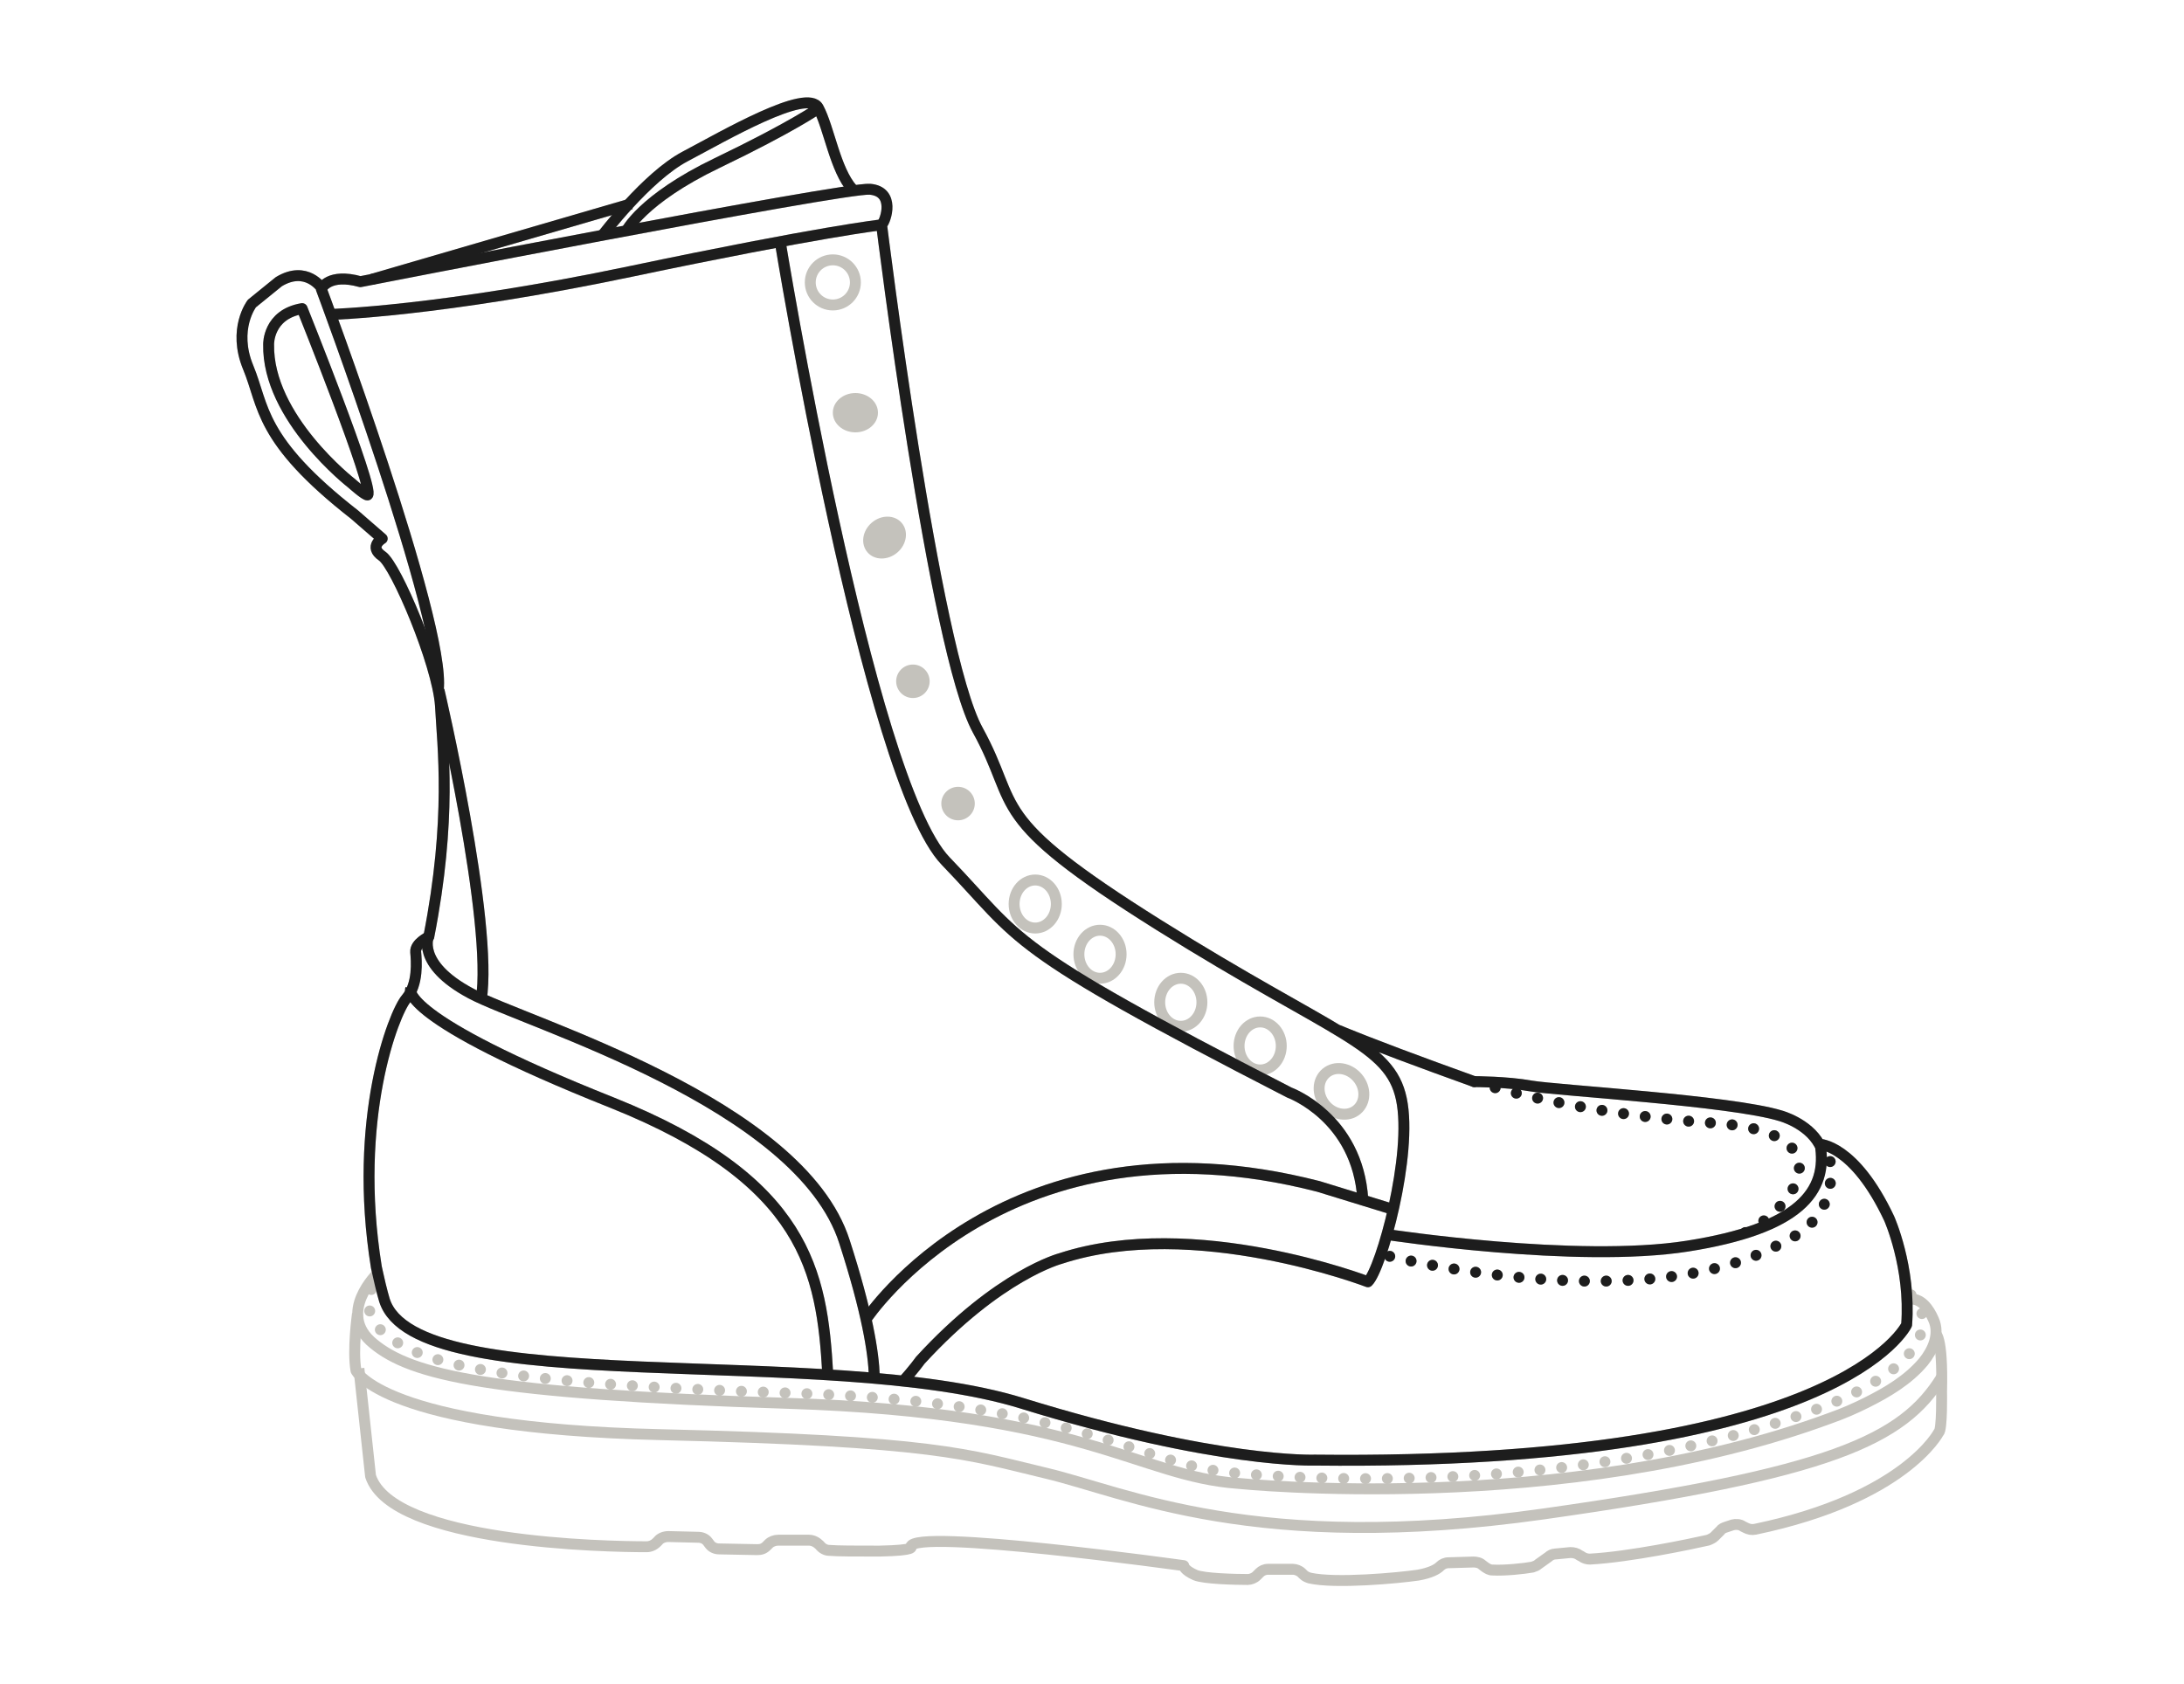 <?xml version="1.0" encoding="utf-8"?>
<!-- Generator: Adobe Illustrator 25.3.1, SVG Export Plug-In . SVG Version: 6.00 Build 0)  -->
<svg version="1.1" id="Layer_2_1_" xmlns="http://www.w3.org/2000/svg" xmlns:xlink="http://www.w3.org/1999/xlink" x="0px" y="0px"
	 viewBox="0 0 300 231.3" style="enable-background:new 0 0 300 231.3;" xml:space="preserve">
<style type="text/css">
	.st0{fill:none;stroke:#C4C2BC;stroke-width:1.5;stroke-linejoin:round;}
	.st1{fill:none;stroke:#C4C2BC;stroke-width:1.5;stroke-linecap:round;stroke-linejoin:round;stroke-dasharray:0,3;}
	.st2{fill:#C4C2BC;}
	.st3{fill:none;stroke:#C4C2BC;stroke-width:1.5;stroke-linejoin:round;stroke-miterlimit:4;}
	.st4{fill:none;stroke:#1D1D1D;stroke-width:1.5;stroke-linejoin:round;}
	.st5{fill:none;stroke:#1D1D1D;stroke-width:1.5;stroke-linecap:round;stroke-linejoin:round;stroke-dasharray:0,3;}
	.st6{display:none;}
	.st7{display:inline;fill:#1D1D1D;}
	.st8{display:inline;fill:none;stroke:#1D1D1D;stroke-width:1.5;stroke-linejoin:round;}
	.st9{display:inline;}
</style>
<g>
	<g>
		<path class="st0" d="M250,157.1c1.2,6.7-3,11.7-18.2,14.1c-15.2,2.4-41.3-1.6-41.3-1.6"/>
		<path class="st1" d="M202.5,148.6c0,0,13.4,4.4,32.9,5.7s10.4,12.4,3.6,15.4"/>
		<path class="st1" d="M190.9,172.6c0,0,35.7,9,54.5-2.2c0,0,8.4-3.2,5.5-13.2"/>
		<path class="st0" d="M51.9,174.9c0,0-5.8,5.5-0.6,9.7c5.2,4.3,15.8,6.9,56.9,8.2s48,10,61.9,11c0,0,44.7,4.6,81.4-9
			c1.7-0.6,3.3-1.3,4.9-2.1c2.8-1.4,5.7-3.1,7.8-5.6c1.3-1.6,2.3-3.8,1.4-5.8c-0.6-1.4-1.7-3.1-3.5-2.8"/>
		<path class="st1" d="M262.5,177.9c0.6,0.6,1,1.3,1.3,2c0.9,2-0.1,4.2-1.3,5.8c-2,2.5-4.9,4.2-7.6,5.6c-1.6,0.8-3.2,1.5-4.8,2.1
			c-36.2,13.6-80.2,9-80.2,9c-13.7-1-20.5-9.7-61-11s-50.9-3.9-56.1-8.2c-3.2-2.7-2.2-5.9-0.9-7.8"/>
		<path class="st0" d="M49.1,180.5c0,0-0.7,5-0.2,7.8c0,0,3.6,7.9,41.7,8.8s42.2,2.7,53.1,5.3c11,2.6,28.7,11.2,68.3,5.6
			s49.4-10.2,54.7-18.8"/>
		<path class="st0" d="M265.8,183.2c0,0,1.1,0,0.9,8c0,0,0.1,5.3-0.4,5.6c0,0-4.6,9-25.2,13.3c-0.5,0.1-0.9,0-1.3-0.2l-0.4-0.2
			c-0.4-0.3-1-0.3-1.4-0.2l-0.9,0.3c-0.3,0.1-0.6,0.2-0.8,0.5l-0.8,0.8c-0.2,0.2-0.6,0.4-0.9,0.5c-2.2,0.5-10.7,2.3-16.2,2.6
			c-0.4,0-0.8-0.1-1.2-0.4l-0.2-0.1c-0.4-0.3-0.8-0.4-1.3-0.4l-2.1,0.2c-0.3,0-0.7,0.2-0.9,0.4l-1.4,1c-0.2,0.2-0.5,0.3-0.8,0.4
			c-1.1,0.2-3.8,0.5-5.5,0.4c-0.4,0-0.7-0.2-1-0.4l-0.4-0.3c-0.3-0.3-0.8-0.4-1.2-0.4l-3.4,0.1c-0.5,0-0.9,0.2-1.2,0.5
			c-0.4,0.4-1.3,0.9-3,1.2c-2.7,0.4-11.4,1.2-14.9,0.4c-0.3-0.1-0.6-0.2-0.9-0.5l-0.2-0.2c-0.3-0.3-0.8-0.5-1.2-0.5h-3.4
			c-0.5,0-0.9,0.2-1.2,0.5l-0.4,0.4c-0.3,0.3-0.8,0.5-1.2,0.5c-1.7,0-6-0.1-7.2-0.6c-1.6-0.7-1.6-1.3-1.6-1.3s-37.2-5.2-37.5-2.6
			c0,0,0.9,0.5-4.3,0.6c-3.4,0-5.7,0-6.9-0.1c-0.5,0-1-0.3-1.3-0.7l0,0c-0.4-0.4-0.9-0.7-1.5-0.7h-4.2c-0.5,0-1,0.2-1.3,0.5
			l-0.3,0.3c-0.4,0.4-0.8,0.5-1.3,0.5l-5.2-0.1c-0.5,0-1-0.2-1.3-0.6l-0.3-0.4c-0.3-0.4-0.8-0.6-1.3-0.6l-4.1-0.1
			c-0.5,0-1.1,0.2-1.4,0.6l-0.2,0.2c-0.4,0.4-0.9,0.6-1.4,0.6c-5.4,0-34.9-0.5-37.9-9.7L49.3,188"/>
		<path class="st0" d="M183.7,141.5c5.1,2.1,11.3,4.4,18.8,7.1c0,0,4.5,0,7.8,0.6c3.4,0.6,27.5,2,34.3,4.1c0,0,3.7,1,5.3,3.9
			c0,0,4.8,0,9.6,10.2c0,0,3,6.7,2.4,14.6c0,0-9,19.4-81.3,18.6c0,0-13.4,0.5-40.2-7.8s-83.3-0.3-87.6-14.2c0,0-0.4-1.3-0.9-3.6
			l-0.2-0.9c-3.3-20.4,2.4-34.9,4.1-36.9s1.4-5.2,1.3-6.4s1.8-2.1,1.8-2.1c3.2-16.3,1.9-26.1,1.6-31.8c-0.4-5.7-6.1-19.2-8-20.5
			s0-2.4,0-2.4l-3.8-3.3C35.5,60.4,36.3,55.8,34.1,50.5s0.5-8.8,0.5-8.8l3.7-3c3.8-2.3,5.9,0.9,5.9,0.9s1-2.1,5.3-0.9
			c0,0,66.5-13,70-12.7s2.2,4.3,1.6,4.9c0,0,7.2,58.5,13.2,69.4s0.8,11.7,24.9,26.8s31.7,16.3,33.3,23.9s-2.8,23.4-4.6,25.1
			c0,0-23.9-9.2-42.2-3.2c0,0-8.5,2.2-19.3,14c0,0-1,1.4-2.4,2.9"/>
		<path class="st0" d="M60.3,94.8c0,0,7.5,32,5.8,42.6"/>
		<path class="st0" d="M58.9,128.5c0,0-1.9,3.9,5.8,8s45.2,15,51.3,34.1c3.1,9.6,4,15.2,4.1,18.5"/>
		<path class="st0" d="M56.4,135.9c0,0-1.7,3.9,27.7,15.6c26.7,10.7,28.8,23.3,29.6,37.2"/>
		<path class="st0" d="M119,181.2c0,0,19.3-29.2,62.1-18.2l10.4,3.2"/>
		<path class="st0" d="M187.2,164.8c-0.7-11.3-10.1-14.7-10.1-14.7c-39.5-20.3-36.5-20.7-47.2-31.8s-22.8-85.5-22.8-85.5"/>
		<line class="st0" x1="51" y1="38.4" x2="86.7" y2="28"/>
		<path class="st0" d="M82.7,32.4c0,0,6.1-8.1,11.4-10.9s16.8-9.5,18.3-6.7s2.3,8.5,4.7,11.2"/>
		<path class="st0" d="M86,31.8c0,0,2.1-4.4,12.5-9.4s13.9-7.5,13.9-7.5"/>
		<path class="st0" d="M44.1,39.6"/>
		<path class="st0" d="M44.1,39.6c0,0,17.2,46,16.1,55.2"/>
		<path class="st0" d="M45.4,43.2c0,0,15-0.4,41.2-5.9s34.4-6.4,34.4-6.4"/>
		<circle class="st0" cx="114.4" cy="38.8" r="3.1"/>
		<ellipse class="st2" cx="117.5" cy="56.7" rx="3.1" ry="2.7"/>
		
			<ellipse transform="matrix(0.76 -0.65 0.65 0.76 -18.804 96.743)" class="st2" cx="121.5" cy="73.8" rx="3.1" ry="2.7"/>
		<circle class="st2" cx="125.4" cy="93.6" r="2.3"/>
		<circle class="st2" cx="131.6" cy="110.4" r="2.3"/>
		<ellipse class="st0" cx="142.2" cy="124.2" rx="2.9" ry="3.3"/>
		<ellipse class="st0" cx="151.1" cy="131.1" rx="2.9" ry="3.3"/>
		<ellipse class="st0" cx="162.2" cy="137.7" rx="2.9" ry="3.3"/>
		<ellipse class="st0" cx="173.1" cy="143.7" rx="2.9" ry="3.3"/>
		
			<ellipse transform="matrix(0.765 -0.644 0.644 0.765 -53.192 154.033)" class="st3" cx="184.3" cy="149.8" rx="2.9" ry="3.3"/>
		<path class="st0" d="M48.3,66.4c0,0-11.6-9-11.4-19.1c0,0-0.1-4.1,4.6-4.9c0,0,10,24.9,9,25.6C50.2,68.1,48.3,66.4,48.3,66.4z"/>
	</g>
	<g>
		<path class="st4" d="M250,157.1c1.2,6.7-3,11.7-18.2,14.1c-15.2,2.4-41.3-1.6-41.3-1.6"/>
		<path class="st5" d="M202.5,148.6c0,0,13.4,4.4,32.9,5.7s10.4,12.4,3.6,15.4"/>
		<path class="st5" d="M190.9,172.6c0,0,35.7,9,54.5-2.2c0,0,8.4-3.2,5.5-13.2"/>
		<path class="st4" d="M183.7,141.5c5.1,2.1,11.3,4.4,18.8,7.1c0,0,4.5,0,7.8,0.6c3.4,0.6,27.5,2,34.3,4.1c0,0,3.7,1,5.3,3.9
			c0,0,4.8,0,9.6,10.2c0,0,3,6.7,2.4,14.6c0,0-9,19.4-81.3,18.6c0,0-13.4,0.5-40.2-7.8s-83.3-0.3-87.6-14.2c0,0-0.4-1.3-0.9-3.6
			l-0.2-0.9c-3.3-20.4,2.4-34.9,4.1-36.9s1.4-5.2,1.3-6.4s1.8-2.1,1.8-2.1c3.2-16.3,1.9-26.1,1.6-31.8c-0.4-5.7-6.1-19.2-8-20.5
			s0-2.4,0-2.4l-3.8-3.3C35.5,60.4,36.3,55.8,34.1,50.5s0.5-8.8,0.5-8.8l3.7-3c3.8-2.3,5.9,0.9,5.9,0.9s1-2.1,5.3-0.9
			c0,0,66.5-13,70-12.7s2.2,4.3,1.6,4.9c0,0,7.2,58.5,13.2,69.4s0.8,11.7,24.9,26.8s31.7,16.3,33.3,23.9s-2.8,23.4-4.6,25.1
			c0,0-23.9-9.2-42.2-3.2c0,0-8.5,2.2-19.3,14c0,0-1,1.4-2.4,2.9"/>
		<path class="st4" d="M60.3,94.8c0,0,7.5,32,5.8,42.6"/>
		<path class="st4" d="M58.9,128.5c0,0-1.9,3.9,5.8,8s45.2,15,51.3,34.1c3.1,9.6,4,15.2,4.1,18.5"/>
		<path class="st4" d="M56.4,135.9c0,0-1.7,3.9,27.7,15.6c26.7,10.7,28.8,23.3,29.6,37.2"/>
		<path class="st4" d="M119,181.2c0,0,19.3-29.2,62.1-18.2l10.4,3.2"/>
		<path class="st4" d="M187.2,164.8c-0.7-11.3-10.1-14.7-10.1-14.7c-39.5-20.3-36.5-20.7-47.2-31.8s-22.8-85.5-22.8-85.5"/>
		<line class="st4" x1="51" y1="38.4" x2="86.7" y2="28"/>
		<path class="st4" d="M82.7,32.4c0,0,6.1-8.1,11.4-10.9s16.8-9.5,18.3-6.7s2.3,8.5,4.7,11.2"/>
		<path class="st4" d="M86,31.8c0,0,2.1-4.4,12.5-9.4s13.9-7.5,13.9-7.5"/>
		<path class="st4" d="M44.1,39.6"/>
		<path class="st4" d="M44.1,39.6c0,0,17.2,46,16.1,55.2"/>
		<path class="st4" d="M45.4,43.2c0,0,15-0.4,41.2-5.9s34.4-6.4,34.4-6.4"/>
		<path class="st4" d="M48.3,66.4c0,0-11.6-9-11.4-19.1c0,0-0.1-4.1,4.6-4.9c0,0,10,24.9,9,25.6C50.2,68.1,48.3,66.4,48.3,66.4z"/>
	</g>
</g>
<g class="st6">
	<path class="st7" d="M187.5,203.8c-0.4,0-0.8-0.3-0.8-0.8l0,0c0-0.4,0.3-0.8,0.8-0.8l0,0c0.4,0,0.8,0.3,0.8,0.8l0,0
		C188.2,203.4,187.9,203.8,187.5,203.8L187.5,203.8L187.5,203.8z M189.7,203c0-0.4,0.3-0.8,0.7-0.8l0,0c0.4,0,0.8,0.3,0.8,0.7l0,0
		c0,0.4-0.3,0.8-0.7,0.8l0,0l0,0l0,0C190.1,203.7,189.7,203.4,189.7,203z M184.5,203.7L184.5,203.7L184.5,203.7
		c-0.4,0-0.8-0.3-0.7-0.8l0,0c0-0.4,0.3-0.7,0.8-0.7l0,0c0.4,0,0.7,0.3,0.7,0.8l0,0C185.2,203.4,184.9,203.7,184.5,203.7
		L184.5,203.7L184.5,203.7z M192.7,203c0-0.4,0.3-0.8,0.7-0.8l0,0c0.4,0,0.8,0.3,0.8,0.7l0,0c0,0.4-0.3,0.8-0.7,0.8l0,0l0,0l0,0l0,0
		l0,0C193.1,203.7,192.8,203.4,192.7,203z M181.5,203.7c-0.4,0-0.8-0.3-0.7-0.8l0,0c0-0.4,0.3-0.7,0.8-0.7l0,0
		c0.4,0,0.7,0.4,0.7,0.8l0,0C182.2,203.4,181.9,203.7,181.5,203.7L181.5,203.7L181.5,203.7z M195.7,202.9c0-0.4,0.3-0.8,0.7-0.8l0,0
		c0.4,0,0.8,0.3,0.8,0.7l0,0c0,0.4-0.3,0.8-0.7,0.8l0,0l0,0l0,0l0,0l0,0C196.1,203.6,195.8,203.3,195.7,202.9z M178.5,203.6
		L178.5,203.6L178.5,203.6c-0.4,0-0.7-0.4-0.7-0.8l0,0c0-0.4,0.4-0.7,0.8-0.7l0,0c0.4,0,0.7,0.4,0.7,0.8l0,0
		C179.2,203.2,178.9,203.6,178.5,203.6L178.5,203.6L178.5,203.6z M198.7,202.8c0-0.4,0.3-0.8,0.7-0.8l0,0c0.4,0,0.8,0.3,0.8,0.7l0,0
		c0,0.4-0.3,0.8-0.7,0.8l0,0l0,0l0,0C199.1,203.5,198.8,203.2,198.7,202.8z M175.5,203.4c-0.4,0-0.7-0.4-0.7-0.8l0,0
		c0-0.4,0.4-0.7,0.8-0.7l0,0c0.4,0,0.7,0.4,0.7,0.8l0,0C176.2,203.1,175.9,203.4,175.5,203.4L175.5,203.4L175.5,203.4z M202.5,203.3
		c-0.4,0-0.8-0.3-0.8-0.7l0,0c0-0.4,0.3-0.8,0.7-0.8l0,0c0.4,0,0.8,0.3,0.8,0.7l0,0C203.3,202.9,202.9,203.3,202.5,203.3
		L202.5,203.3L202.5,203.3z M172.4,203.2c-0.4,0-0.7-0.4-0.7-0.8l0,0c0-0.4,0.4-0.7,0.8-0.7l0,0c0.4,0,0.7,0.4,0.7,0.8l0,0
		C173.2,202.9,172.9,203.2,172.4,203.2L172.4,203.2C172.5,203.2,172.5,203.2,172.4,203.2z M204.7,202.4c0-0.4,0.3-0.8,0.7-0.8l0,0
		c0.4,0,0.8,0.3,0.8,0.7l0,0c0,0.4-0.3,0.8-0.7,0.8l0,0c0,0,0,0-0.1,0l0,0C205.1,203.1,204.8,202.8,204.7,202.4z M169.4,203
		L169.4,203L169.4,203c-0.4,0-0.7-0.4-0.7-0.8l0,0c0-0.4,0.4-0.7,0.8-0.7l0,0c0.4,0,0.7,0.4,0.7,0.8l0,0
		C170.2,202.7,169.9,203,169.4,203L169.4,203C169.5,203,169.5,203,169.4,203z M207.7,202.2c0-0.4,0.3-0.8,0.7-0.8l0,0
		c0.4,0,0.8,0.3,0.8,0.7l0,0c0,0.4-0.3,0.8-0.7,0.8l0,0c0,0,0,0-0.1,0l0,0C208.1,202.9,207.8,202.6,207.7,202.2z M166.4,202.6
		c-0.4-0.1-0.7-0.5-0.6-0.9l0,0c0.1-0.4,0.5-0.7,0.9-0.6l0,0c0.4,0.1,0.7,0.5,0.6,0.9l0,0c-0.1,0.4-0.4,0.6-0.7,0.6l0,0
		C166.5,202.6,166.5,202.6,166.4,202.6z M210.7,201.9c0-0.4,0.3-0.8,0.7-0.8l0,0c0.4,0,0.8,0.3,0.8,0.7l0,0c0,0.4-0.2,0.8-0.7,0.8
		l0,0h-0.1l0,0C211.1,202.6,210.8,202.3,210.7,201.9z M213.7,201.6c0-0.4,0.2-0.8,0.7-0.8l0,0c0.4,0,0.8,0.2,0.8,0.7l0,0
		c0,0.4-0.2,0.8-0.6,0.8l0,0l0,0l0,0h-0.1l0,0C214.1,202.2,213.7,202,213.7,201.6z M163.4,202c-0.4-0.1-0.6-0.5-0.6-0.9l0,0
		c0.1-0.4,0.5-0.6,0.9-0.5l0,0c0.4,0.1,0.6,0.5,0.5,0.9l0,0c-0.1,0.3-0.4,0.6-0.7,0.6l0,0C163.5,202,163.5,202,163.4,202z
		 M216.7,201.2c0-0.4,0.2-0.8,0.6-0.9l0,0c0.4,0,0.8,0.2,0.8,0.7l0,0c0,0.4-0.2,0.8-0.6,0.8l0,0h-0.1l0,0
		C217,201.9,216.7,201.6,216.7,201.2z M219.6,200.8c-0.1-0.4,0.2-0.8,0.6-0.9l0,0c0.4-0.1,0.8,0.2,0.8,0.6l0,0
		c0.1,0.4-0.2,0.8-0.6,0.9l0,0l0,0l0,0h-0.1l0,0C220,201.4,219.7,201.2,219.6,200.8z M160.5,201.2c-0.4-0.1-0.6-0.5-0.5-0.9l0,0
		c0.1-0.4,0.5-0.6,0.9-0.5l0,0c0.4,0.1,0.6,0.5,0.5,0.9l0,0c-0.1,0.3-0.4,0.5-0.7,0.5l0,0C160.6,201.2,160.6,201.2,160.5,201.2z
		 M222.6,200.4c-0.1-0.4,0.2-0.8,0.6-0.9l0,0c0.4-0.1,0.8,0.2,0.9,0.6l0,0c0.1,0.4-0.2,0.8-0.6,0.9l0,0l0,0l0,0h-0.1l0,0
		C223,201,222.7,200.7,222.6,200.4z M225.6,199.8c-0.1-0.4,0.2-0.8,0.6-0.9l0,0c0.4-0.1,0.8,0.2,0.9,0.6l0,0
		c0.1,0.4-0.2,0.8-0.6,0.9l0,0l0,0l0,0h-0.1l0,0C226,200.4,225.6,200.2,225.6,199.8z M157.6,200.3c-0.4-0.1-0.6-0.6-0.5-0.9l0,0
		c0.1-0.4,0.5-0.6,1-0.5l0,0c0.4,0.1,0.6,0.5,0.5,0.9l0,0c-0.1,0.3-0.4,0.5-0.7,0.5l0,0C157.8,200.3,157.7,200.3,157.6,200.3z
		 M228.5,199.3c-0.1-0.4,0.2-0.8,0.6-0.9l0,0c0.4-0.1,0.8,0.2,0.9,0.6l0,0c0.1,0.4-0.2,0.8-0.6,0.9l0,0l0,0l0,0h-0.1l0,0
		C228.9,199.9,228.6,199.6,228.5,199.3z M154.8,199.4L154.8,199.4L154.8,199.4c-0.4-0.1-0.6-0.5-0.5-0.9l0,0
		c0.1-0.4,0.5-0.6,0.9-0.5l0,0c0.4,0.1,0.6,0.5,0.5,0.9l0,0c-0.1,0.3-0.4,0.5-0.7,0.5l0,0C154.9,199.4,154.8,199.4,154.8,199.4z
		 M231.5,198.7c-0.1-0.4,0.2-0.8,0.6-0.9l0,0c0.4-0.1,0.8,0.2,0.9,0.6l0,0c0.1,0.4-0.2,0.8-0.6,0.9l0,0c0,0-0.1,0-0.2,0l0,0
		C231.8,199.2,231.5,199,231.5,198.7z M234.4,198c-0.1-0.4,0.1-0.8,0.5-0.9l0,0c0.4-0.1,0.8,0.1,0.9,0.5l0,0
		c0.1,0.4-0.2,0.8-0.5,0.9l0,0c-0.1,0-0.1,0-0.2,0l0,0C234.8,198.6,234.5,198.3,234.4,198z M151.9,198.4L151.9,198.4L151.9,198.4
		c-0.4-0.1-0.6-0.5-0.5-0.9l0,0c0.1-0.4,0.6-0.6,0.9-0.5l0,0c0.4,0.1,0.6,0.5,0.5,0.9l0,0c-0.1,0.3-0.4,0.5-0.7,0.5l0,0
		C152.1,198.5,152,198.5,151.9,198.4z M237.3,197.3c-0.1-0.4,0.1-0.8,0.5-0.9l0,0c0.4-0.1,0.8,0.1,0.9,0.5l0,0
		c0.1,0.4-0.1,0.8-0.5,0.9l0,0c-0.1,0-0.1,0-0.2,0l0,0C237.7,197.8,237.4,197.6,237.3,197.3z M149.1,197.6L149.1,197.6L149.1,197.6
		c-0.4-0.1-0.6-0.5-0.5-0.9l0,0c0.1-0.4,0.5-0.6,0.9-0.5l0,0c0.4,0.1,0.6,0.5,0.5,0.9l0,0c-0.1,0.3-0.4,0.5-0.7,0.5l0,0
		C149.2,197.6,149.1,197.6,149.1,197.6z M240.2,196.5c-0.1-0.4,0.1-0.8,0.5-0.9l0,0c0.4-0.1,0.8,0.1,0.9,0.5l0,0
		c0.1,0.4-0.1,0.8-0.5,0.9l0,0l0,0l0,0c-0.1,0-0.1,0-0.2,0l0,0C240.6,197,240.3,196.8,240.2,196.5z M146.2,196.8L146.2,196.8
		L146.2,196.8c-0.4-0.1-0.6-0.5-0.5-0.9l0,0c0.1-0.4,0.5-0.6,0.9-0.5l0,0c0.4,0.1,0.6,0.5,0.5,0.9l0,0c-0.1,0.3-0.4,0.6-0.7,0.6l0,0
		C146.3,196.8,146.3,196.8,146.2,196.8z M243.1,195.6c-0.1-0.4,0.1-0.8,0.5-0.9l0,0c0.4-0.1,0.8,0.1,0.9,0.5l0,0
		c0.1,0.4-0.1,0.8-0.5,0.9l0,0l0,0l0,0c-0.1,0-0.2,0-0.2,0l0,0C243.5,196.1,243.2,195.9,243.1,195.6z M143.3,196.1
		c-0.4-0.1-0.7-0.5-0.6-0.9l0,0c0.1-0.4,0.5-0.7,0.9-0.6l0,0c0.4,0.1,0.7,0.5,0.6,0.9l0,0c-0.1,0.3-0.4,0.6-0.7,0.6l0,0
		C143.4,196.1,143.4,196.1,143.3,196.1z M140.4,195.4c-0.4-0.1-0.7-0.5-0.6-0.9l0,0c0.1-0.4,0.5-0.7,0.9-0.6l0,0
		c0.4,0.1,0.7,0.5,0.6,0.9l0,0c-0.1,0.4-0.4,0.6-0.7,0.6l0,0C140.5,195.4,140.5,195.4,140.4,195.4z M245.9,194.7
		c-0.1-0.4,0.1-0.8,0.5-1l0,0c0.4-0.1,0.8,0.1,1,0.5l0,0c0.1,0.4-0.1,0.8-0.5,0.9l0,0l0,0l0,0c-0.1,0-0.2,0-0.2,0l0,0
		C246.3,195.2,246,195,245.9,194.7z M137.5,194.8c-0.4-0.1-0.7-0.5-0.6-0.9l0,0c0.1-0.4,0.5-0.7,0.9-0.6l0,0
		c0.4,0.1,0.7,0.5,0.6,0.9l0,0c-0.1,0.4-0.4,0.6-0.7,0.6l0,0C137.6,194.8,137.5,194.8,137.5,194.8z M134.6,194.3
		c-0.4-0.1-0.7-0.5-0.6-0.9l0,0c0.1-0.4,0.5-0.7,0.9-0.6l0,0c0.4,0.1,0.7,0.5,0.6,0.9l0,0C135.4,194.1,135.1,194.3,134.6,194.3
		L134.6,194.3C134.6,194.3,134.6,194.3,134.6,194.3z M248.8,193.7c-0.1-0.4,0.1-0.8,0.4-1l0,0c0.4-0.1,0.8,0.1,1,0.5l0,0
		c0.1,0.4-0.1,0.8-0.4,1l0,0l0,0l0,0c-0.1,0-0.2,0-0.3,0l0,0C249.2,194.2,248.9,194,248.8,193.7z M131.6,193.8
		c-0.4-0.1-0.7-0.4-0.6-0.9l0,0c0.1-0.4,0.4-0.7,0.8-0.6l0,0c0.4,0.1,0.7,0.4,0.6,0.9l0,0c-0.1,0.4-0.4,0.6-0.7,0.6l0,0
		C131.7,193.9,131.6,193.9,131.6,193.8z M128.7,193.4c-0.4,0-0.7-0.4-0.6-0.8l0,0c0.1-0.4,0.4-0.7,0.8-0.6l0,0
		c0.4,0,0.7,0.4,0.7,0.8l0,0C129.4,193.2,129.1,193.5,128.7,193.4L128.7,193.4C128.7,193.5,128.7,193.5,128.7,193.4z M251.6,192.7
		c-0.2-0.4,0-0.8,0.4-1l0,0c0.4-0.2,0.8,0,1,0.4l0,0c0.2,0.4,0,0.8-0.4,1l0,0l0,0l0,0c-0.1,0-0.2,0.1-0.3,0.1l0,0
		C252,193.1,251.7,193,251.6,192.7z M125.7,193.1c-0.4,0-0.7-0.4-0.7-0.8l0,0c0-0.4,0.4-0.7,0.8-0.7l0,0c0.4,0,0.7,0.4,0.7,0.8l0,0
		C126.5,192.8,126.2,193.1,125.7,193.1L125.7,193.1C125.8,193.1,125.7,193.1,125.7,193.1z M122.7,192.8c-0.4,0-0.7-0.4-0.7-0.8l0,0
		c0-0.4,0.4-0.7,0.8-0.7l0,0c0.4,0,0.7,0.4,0.7,0.8l0,0C123.5,192.5,123.2,192.8,122.7,192.8L122.7,192.8
		C122.8,192.8,122.8,192.8,122.7,192.8z M119.8,192.6c-0.4,0-0.7-0.4-0.7-0.8l0,0c0-0.4,0.4-0.7,0.8-0.7l0,0c0.4,0,0.7,0.4,0.7,0.8
		l0,0C120.5,192.3,120.2,192.6,119.8,192.6L119.8,192.6L119.8,192.6z M116.8,192.4c-0.4,0-0.7-0.4-0.7-0.8l0,0
		c0-0.4,0.4-0.7,0.8-0.7l0,0c0.4,0,0.7,0.4,0.7,0.8l0,0C117.5,192.1,117.2,192.4,116.8,192.4L116.8,192.4L116.8,192.4z M113.8,192.2
		L113.8,192.2L113.8,192.2c-0.4,0-0.7-0.4-0.7-0.8l0,0c0-0.4,0.4-0.7,0.8-0.7l0,0c0.4,0,0.7,0.4,0.7,0.8l0,0
		C114.5,191.9,114.2,192.2,113.8,192.2L113.8,192.2L113.8,192.2z M110.8,192.1c-0.4,0-0.7-0.4-0.7-0.8l0,0c0-0.4,0.4-0.7,0.8-0.7
		l0,0c0.4,0,0.7,0.4,0.7,0.8l0,0C111.6,191.7,111.2,192.1,110.8,192.1L110.8,192.1L110.8,192.1z M107.8,191.9
		c-0.4,0-0.7-0.4-0.7-0.8l0,0c0-0.4,0.4-0.7,0.8-0.7l0,0c0.4,0,0.7,0.4,0.7,0.8l0,0C108.6,191.6,108.2,191.9,107.8,191.9
		L107.8,191.9L107.8,191.9z M254.3,191.5c-0.2-0.4,0-0.8,0.3-1l0,0c0.4-0.2,0.8,0,1,0.3l0,0c0.2,0.4,0,0.8-0.3,1l0,0
		c-0.1,0.1-0.2,0.1-0.3,0.1l0,0C254.7,191.9,254.5,191.7,254.3,191.5z M104.8,191.8c-0.4,0-0.7-0.4-0.7-0.8l0,0
		c0-0.4,0.4-0.7,0.8-0.7l0,0c0.4,0,0.7,0.4,0.7,0.8l0,0C105.6,191.5,105.2,191.8,104.8,191.8L104.8,191.8L104.8,191.8z M101.8,191.7
		L101.8,191.7L101.8,191.7c-0.4,0-0.7-0.4-0.7-0.8l0,0c0-0.4,0.4-0.7,0.8-0.7l0,0c0.4,0,0.7,0.4,0.7,0.8l0,0
		C102.6,191.4,102.2,191.7,101.8,191.7L101.8,191.7L101.8,191.7z M98.1,190.8c0-0.4,0.4-0.7,0.8-0.7l0,0c0.4,0,0.7,0.4,0.7,0.8l0,0
		c0,0.4-0.4,0.7-0.8,0.7l0,0l0,0l0,0C98.4,191.6,98.1,191.2,98.1,190.8z M95.1,190.7c0-0.4,0.4-0.7,0.8-0.7l0,0
		c0.4,0,0.7,0.4,0.7,0.8l0,0c0,0.4-0.4,0.7-0.8,0.7l0,0l0,0l0,0C95.4,191.4,95.1,191.1,95.1,190.7z M92.8,191.3
		c-0.4,0-0.7-0.4-0.7-0.8l0,0c0-0.4,0.4-0.7,0.8-0.7l0,0c0.4,0,0.7,0.4,0.7,0.8l0,0C93.6,191,93.2,191.3,92.8,191.3L92.8,191.3
		L92.8,191.3z M89.8,191.2c-0.4,0-0.7-0.4-0.7-0.8l0,0c0-0.4,0.4-0.7,0.8-0.7l0,0c0.4,0,0.7,0.4,0.7,0.8l0,0
		C90.6,190.8,90.2,191.2,89.8,191.2L89.8,191.2L89.8,191.2z M86.8,191c-0.4,0-0.7-0.4-0.7-0.8l0,0c0-0.4,0.4-0.7,0.8-0.7l0,0
		c0.4,0,0.7,0.4,0.7,0.8l0,0C87.6,190.7,87.3,191,86.8,191L86.8,191L86.8,191z M83.8,190.8c-0.4,0-0.7-0.4-0.7-0.8l0,0
		c0-0.4,0.4-0.7,0.8-0.7l0,0c0.4,0,0.7,0.4,0.7,0.8l0,0C84.6,190.5,84.3,190.8,83.8,190.8L83.8,190.8
		C83.9,190.8,83.8,190.8,83.8,190.8z M80.8,190.5L80.8,190.5L80.8,190.5c-0.4,0-0.7-0.4-0.7-0.8l0,0c0-0.4,0.4-0.7,0.8-0.7l0,0
		c0.4,0,0.7,0.4,0.7,0.8l0,0C81.6,190.2,81.3,190.5,80.8,190.5L80.8,190.5C80.9,190.5,80.8,190.5,80.8,190.5z M257,190.1
		c-0.2-0.4-0.1-0.8,0.2-1l0,0c0.4-0.2,0.8-0.1,1,0.2l0,0c0.2,0.4,0.1,0.8-0.2,1l0,0c-0.1,0.1-0.3,0.1-0.4,0.1l0,0
		C257.4,190.4,257.1,190.3,257,190.1z M77.8,190.3c-0.4,0-0.7-0.4-0.7-0.8l0,0c0-0.4,0.4-0.7,0.8-0.7l0,0c0.4,0,0.7,0.4,0.7,0.8l0,0
		C78.6,190,78.3,190.3,77.8,190.3L77.8,190.3C77.9,190.3,77.8,190.3,77.8,190.3z M74.8,190L74.8,190L74.8,190
		c-0.4,0-0.7-0.4-0.7-0.8l0,0c0-0.4,0.4-0.7,0.8-0.7l0,0c0.4,0,0.7,0.4,0.7,0.8l0,0C75.6,189.7,75.3,190,74.8,190L74.8,190
		C74.9,190,74.9,190,74.8,190z M71.8,189.6c-0.4,0-0.7-0.4-0.7-0.8l0,0c0-0.4,0.4-0.7,0.8-0.7l0,0c0.4,0,0.7,0.4,0.6,0.8l0,0
		C72.6,189.4,72.3,189.6,71.8,189.6L71.8,189.6C71.9,189.6,71.9,189.6,71.8,189.6z M68.9,189.2L68.9,189.2L68.9,189.2
		c-0.4,0-0.7-0.4-0.6-0.8l0,0c0.1-0.4,0.5-0.7,0.9-0.6l0,0c0.4,0.1,0.7,0.4,0.6,0.9l0,0c-0.1,0.4-0.4,0.6-0.7,0.6l0,0
		C68.9,189.2,68.9,189.2,68.9,189.2z M65.9,188.7c-0.4-0.1-0.7-0.5-0.6-0.9l0,0c0.1-0.4,0.5-0.7,0.9-0.6l0,0
		c0.4,0.1,0.7,0.5,0.6,0.9l0,0c-0.1,0.4-0.4,0.6-0.7,0.6l0,0C66,188.8,65.9,188.8,65.9,188.7z M259.5,188.4c-0.3-0.3-0.2-0.8,0.1-1
		l0,0c0.3-0.3,0.8-0.2,1.1,0.1l0,0c0.2,0.3,0.2,0.8-0.1,1.1l0,0c-0.1,0.1-0.3,0.2-0.5,0.2l0,0C259.9,188.7,259.6,188.6,259.5,188.4z
		 M62.9,188.2L62.9,188.2L62.9,188.2c-0.4-0.1-0.7-0.5-0.6-0.9l0,0c0.1-0.4,0.5-0.7,0.9-0.6l0,0c0.4,0.1,0.7,0.5,0.6,0.9l0,0
		c-0.1,0.3-0.4,0.6-0.7,0.6l0,0C63,188.2,63,188.2,62.9,188.2z M60,187.4c-0.4-0.1-0.6-0.5-0.5-0.9l0,0c0.1-0.4,0.5-0.6,0.9-0.5l0,0
		c0.4,0.1,0.6,0.5,0.5,0.9l0,0c-0.1,0.3-0.4,0.5-0.7,0.5l0,0C60.1,187.4,60,187.4,60,187.4z M261.8,186.5c-0.3-0.3-0.4-0.8-0.1-1.1
		l0,0c0.3-0.3,0.7-0.4,1.1-0.1l0,0c0.3,0.3,0.3,0.7,0.1,1l0,0l0,0l0,0c-0.1,0.2-0.4,0.3-0.6,0.3l0,0
		C262.1,186.6,261.9,186.6,261.8,186.5z M57,186.4c-0.4-0.2-0.6-0.6-0.4-1l0,0c0.2-0.4,0.6-0.6,1-0.4l0,0c0.4,0.1,0.6,0.6,0.4,1l0,0
		c-0.1,0.3-0.4,0.5-0.7,0.5l0,0C57.2,186.5,57.1,186.5,57,186.4z M54.3,185.1L54.3,185.1L54.3,185.1c-0.4-0.2-0.5-0.7-0.3-1l0,0
		c0.2-0.4,0.7-0.5,1-0.3l0,0c0.3,0.2,0.5,0.7,0.3,1l0,0c-0.1,0.2-0.4,0.4-0.6,0.4l0,0C54.5,185.2,54.4,185.2,54.3,185.1z M263.5,184
		c-0.4-0.1-0.6-0.6-0.5-1l0,0c0.2-0.4,0.6-0.6,1-0.4l0,0c0.4,0.1,0.6,0.6,0.4,1l0,0c-0.1,0.3-0.4,0.5-0.7,0.5l0,0
		C263.7,184.1,263.6,184.1,263.5,184z M51.7,183.2c-0.3-0.3-0.3-0.8,0-1.1l0,0c0.3-0.3,0.8-0.3,1.1,0l0,0c0.3,0.3,0.3,0.8,0,1l0,0
		c-0.2,0.2-0.4,0.2-0.5,0.2l0,0C52,183.4,51.8,183.4,51.7,183.2z M263.3,180.6L263.3,180.6c-0.1-0.4,0.1-0.8,0.5-0.9l0,0
		c0.4-0.1,0.8,0.1,0.9,0.5l0,0l0,0l0,0c0.1,0.4-0.1,0.8-0.5,0.9l0,0c-0.1,0-0.1,0-0.2,0l0,0C263.6,181.1,263.3,180.9,263.3,180.6z
		 M49.9,180.3c-0.1-0.4,0.1-0.8,0.5-0.9l0,0c0.4-0.1,0.8,0.1,0.9,0.5l0,0c0.1,0.4-0.1,0.8-0.5,0.9l0,0c-0.1,0-0.1,0-0.2,0l0,0
		C50.3,180.9,50,180.7,49.9,180.3z M50.6,177.9c-0.4-0.1-0.6-0.5-0.5-0.9l0,0c0.1-0.4,0.6-0.6,0.9-0.5l0,0c0.4,0.1,0.6,0.5,0.5,0.9
		l0,0c-0.1,0.3-0.4,0.5-0.7,0.5l0,0C50.7,177.9,50.6,177.9,50.6,177.9z"/>
	<path class="st8" d="M265.8,183.1c0,0,0.9,0,0.9,6l0,0c-5.3,8.6-15.1,13.3-54.7,18.8s-57.3-3.1-68.3-5.6c-11-2.6-15-4.3-53.1-5.3
		s-41.7-8.8-41.7-8.8c-0.5-2.9,0.2-7.8,0.2-7.8"/>
	<g class="st9">
		<path class="st4" d="M262,178.4L262,178.4L262,178.4z"/>
		<path class="st4" d="M265.5,181.3c-0.6-1.4-1.7-3.1-3.5-2.8c0,1.1,0,2.2-0.1,3.3c0,0-9,19.4-81.3,18.6c0,0-13.4,0.5-40.2-7.8
			s-83.3-0.3-87.6-14.2c0,0-0.4-1.3-0.9-3.6c0,0-5.8,5.5-0.6,9.7c5.2,4.3,15.8,6.9,56.9,8.2s48,10,61.9,11c0,0,44.7,4.6,81.4-9
			c1.7-0.6,3.3-1.3,4.9-2.1c2.8-1.4,5.7-3.1,7.8-5.6C265.4,185.5,266.4,183.3,265.5,181.3z"/>
	</g>
</g>
<g class="st6">
	<path class="st8" d="M266.8,189.6v-0.5c-5.3,8.6-15.1,13.3-54.7,18.8c-39.6,5.6-57.3-3.1-68.3-5.6s-15-4.3-53.1-5.3
		c-38.2-0.9-41.7-8.8-41.7-8.8l1.6,14.8c3,9.2,32.5,9.7,37.9,9.7c0.5,0,1.1-0.2,1.4-0.6l0.2-0.2c0.4-0.4,0.9-0.7,1.4-0.6l4.1,0.1
		c0.5,0,1,0.2,1.3,0.6l0.3,0.4c0.3,0.4,0.8,0.6,1.3,0.6l5.2,0.1c0.5,0,1-0.2,1.3-0.5l0.3-0.3c0.3-0.3,0.8-0.5,1.3-0.5h4.2
		c0.6,0,1.1,0.3,1.5,0.7c0.3,0.4,0.8,0.7,1.3,0.7c1.1,0.1,3.4,0.1,6.9,0.1c5.1-0.1,4.3-0.6,4.3-0.6c0.4-2.7,37.5,2.6,37.5,2.6
		s0,0.6,1.6,1.3c1.2,0.6,5.5,0.6,7.2,0.6c0.4,0,0.9-0.2,1.2-0.5l0.4-0.4c0.3-0.3,0.8-0.5,1.2-0.5h3.4c0.5,0,0.9,0.2,1.2,0.5l0.2,0.2
		c0.2,0.2,0.5,0.4,0.9,0.5c3.5,0.8,12.2,0,14.9-0.4c1.7-0.3,2.5-0.8,3-1.2c0.3-0.3,0.8-0.5,1.2-0.5l3.4-0.1c0.4,0,0.9,0.1,1.2,0.4
		l0.4,0.3c0.3,0.2,0.6,0.4,1,0.4c1.8,0.1,4.5-0.3,5.5-0.4c0.3,0,0.6-0.2,0.8-0.4l1.4-1c0.3-0.2,0.6-0.3,0.9-0.4l2.1-0.2
		c0.5,0,0.9,0.1,1.3,0.4l0.2,0.1c0.3,0.3,0.8,0.4,1.2,0.4c5.6-0.3,14.1-2.1,16.2-2.6c0.3-0.1,0.6-0.2,0.9-0.5l0.8-0.8
		c0.2-0.2,0.5-0.4,0.8-0.5l0.9-0.3c0.5-0.1,1-0.1,1.4,0.2l0.4,0.2c0.4,0.2,0.9,0.3,1.3,0.2C261.4,206,266,197,266,197
		c0.5-0.3,0.4-5.6,0.4-5.6C266.8,190.6,266.8,190.1,266.8,189.6z"/>
</g>
</svg>
